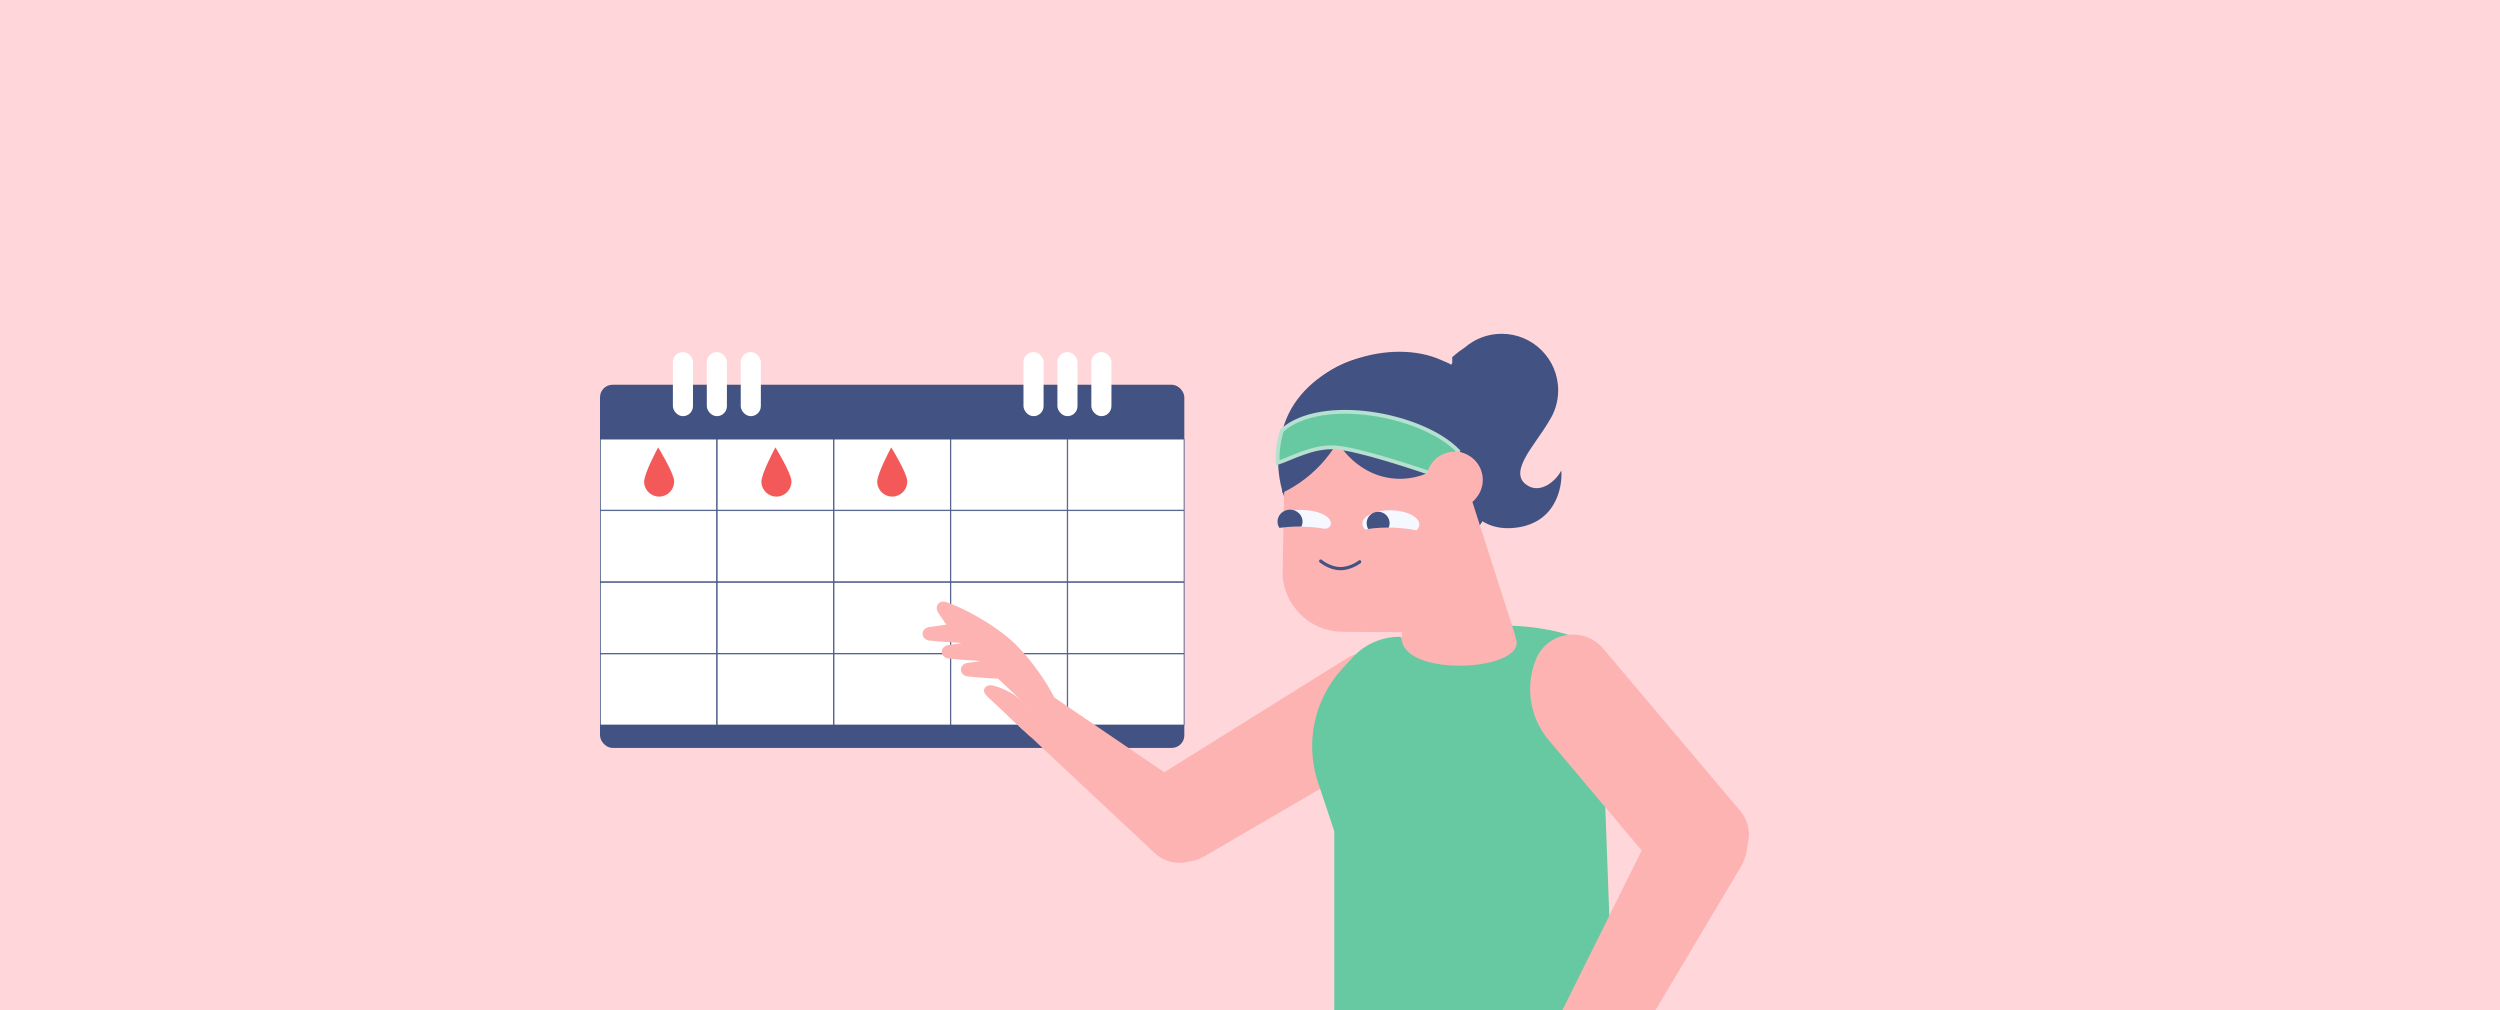 <?xml version="1.0" encoding="UTF-8"?>
<svg xmlns="http://www.w3.org/2000/svg" width="1200" height="485" viewBox="0 0 1200 485" fill="none">
  <rect x="0" y="0" width="1200" height="485" fill="#333333" stroke="none"/>
  <g clip-path="url(#clip0_1996_157)">
    <rect width="1200" height="485" fill="#FFD6D9"></rect>
    <rect x="288" y="184.68" width="280.476" height="174.318" rx="6.032" fill="#415283"></rect>
    <rect x="288.151" y="210.768" width="55.794" height="34.079" fill="white" stroke="#415283" stroke-width="0.302"></rect>
    <rect x="344.245" y="210.768" width="55.794" height="34.079" fill="white" stroke="#415283" stroke-width="0.302"></rect>
    <rect x="400.342" y="210.768" width="55.794" height="34.079" fill="white" stroke="#415283" stroke-width="0.302"></rect>
    <rect x="456.436" y="210.768" width="55.794" height="34.079" fill="white" stroke="#415283" stroke-width="0.302"></rect>
    <rect x="512.534" y="210.768" width="55.794" height="34.079" fill="white" stroke="#415283" stroke-width="0.302"></rect>
    <rect x="288.151" y="245.151" width="55.794" height="34.079" fill="white" stroke="#415283" stroke-width="0.302"></rect>
    <rect x="344.245" y="245.151" width="55.794" height="34.079" fill="white" stroke="#415283" stroke-width="0.302"></rect>
    <rect x="400.342" y="245.151" width="55.794" height="34.079" fill="white" stroke="#415283" stroke-width="0.302"></rect>
    <rect x="456.436" y="245.151" width="55.794" height="34.079" fill="white" stroke="#415283" stroke-width="0.302"></rect>
    <rect x="512.534" y="245.151" width="55.794" height="34.079" fill="white" stroke="#415283" stroke-width="0.302"></rect>
    <rect x="288.151" y="279.534" width="55.794" height="34.079" fill="white" stroke="#415283" stroke-width="0.302"></rect>
    <rect x="344.245" y="279.534" width="55.794" height="34.079" fill="white" stroke="#415283" stroke-width="0.302"></rect>
    <rect x="400.342" y="279.534" width="55.794" height="34.079" fill="white" stroke="#415283" stroke-width="0.302"></rect>
    <rect x="456.436" y="279.534" width="55.794" height="34.079" fill="white" stroke="#415283" stroke-width="0.302"></rect>
    <rect x="512.534" y="279.534" width="55.794" height="34.079" fill="white" stroke="#415283" stroke-width="0.302"></rect>
    <rect x="288.151" y="313.909" width="55.794" height="34.079" fill="white" stroke="#415283" stroke-width="0.302"></rect>
    <rect x="344.245" y="313.909" width="55.794" height="34.079" fill="white" stroke="#415283" stroke-width="0.302"></rect>
    <rect x="400.342" y="313.909" width="55.794" height="34.079" fill="white" stroke="#415283" stroke-width="0.302"></rect>
    <rect x="456.436" y="313.909" width="55.794" height="34.079" fill="white" stroke="#415283" stroke-width="0.302"></rect>
    <rect x="512.534" y="313.909" width="55.794" height="34.079" fill="white" stroke="#415283" stroke-width="0.302"></rect>
    <rect x="322.984" y="169" width="9.651" height="30.762" rx="4.825" fill="white"></rect>
    <rect x="339.27" y="169" width="9.651" height="30.762" rx="4.825" fill="white"></rect>
    <rect x="355.555" y="169" width="9.651" height="30.762" rx="4.825" fill="white"></rect>
    <rect x="491.27" y="169" width="9.651" height="30.762" rx="4.825" fill="white"></rect>
    <rect x="507.555" y="169" width="9.651" height="30.762" rx="4.825" fill="white"></rect>
    <rect x="523.84" y="169" width="9.651" height="30.762" rx="4.825" fill="white"></rect>
    <path d="M316.586 238.365C312.606 238.482 309.285 235.344 309.168 231.364C309.051 227.384 315.906 214.744 315.906 214.744C315.906 214.744 323.473 226.971 323.589 230.951C323.706 234.932 320.569 238.252 316.586 238.365Z" fill="#F45959"></path>
    <path d="M372.883 238.365C368.903 238.482 365.582 235.344 365.465 231.364C365.348 227.384 372.203 214.744 372.203 214.744C372.203 214.744 379.77 226.971 379.886 230.951C380.003 234.932 376.866 238.252 372.883 238.365Z" fill="#F45959"></path>
    <path d="M428.477 238.365C424.496 238.482 421.176 235.344 421.059 231.364C420.942 227.384 427.797 214.744 427.797 214.744C427.797 214.744 435.363 226.971 435.48 230.951C435.597 234.932 432.46 238.252 428.477 238.365Z" fill="#F45959"></path>
    <path d="M445.99 300.974C444.211 301.237 442.783 302.535 442.847 304.332C442.911 306.129 444.415 307.296 446.205 307.475C454.196 308.311 459.247 308.487 462.845 308.577C465.541 308.644 467.877 306.23 467.792 303.533C467.706 300.836 465.164 298.497 462.486 298.815C458.916 299.248 453.922 299.802 445.99 300.974Z" fill="#FCB3B2"></path>
    <path d="M455.251 289.825C453.923 288.614 452.015 288.326 450.659 289.507C449.304 290.689 449.349 292.589 450.34 294.1C454.746 300.825 457.803 304.844 460.008 307.687C461.66 309.819 465.007 310.103 467.043 308.332C469.079 306.561 469.282 303.113 467.342 301.239C464.763 298.747 461.176 295.229 455.251 289.825Z" fill="#FCB3B2"></path>
    <path d="M459.253 300.339C458.814 300.807 458.472 301.356 458.245 301.956C458.019 302.556 457.912 303.195 457.933 303.836C457.953 304.477 458.1 305.108 458.364 305.692C458.628 306.276 459.004 306.803 459.472 307.242L459.465 307.249L476.134 322.894L476.142 322.886C476.607 323.338 477.157 323.694 477.761 323.931C478.365 324.169 479.01 324.284 479.659 324.269C480.307 324.254 480.947 324.111 481.539 323.846C482.131 323.582 482.665 323.202 483.109 322.729C483.553 322.256 483.899 321.699 484.125 321.091C484.351 320.483 484.454 319.836 484.428 319.187C484.401 318.539 484.246 317.903 483.971 317.315C483.695 316.728 483.306 316.201 482.825 315.766L466.157 300.119C465.689 299.68 465.139 299.338 464.539 299.111C463.939 298.885 463.3 298.779 462.659 298.799C462.018 298.82 461.387 298.966 460.803 299.23C460.218 299.495 459.692 299.871 459.253 300.339V300.339Z" fill="#FCB3B2"></path>
    <path d="M455.216 309.607C453.438 309.87 452.008 311.167 452.073 312.965C452.139 314.763 453.641 315.928 455.431 316.108C463.423 316.944 468.473 317.12 472.072 317.21C474.768 317.277 477.104 314.862 477.018 312.166C476.932 309.469 474.39 307.13 471.713 307.447C468.142 307.88 463.148 308.435 455.216 309.607Z" fill="#FCB3B2"></path>
    <path d="M468.479 308.973C468.04 309.44 467.697 309.99 467.47 310.59C467.244 311.189 467.137 311.828 467.158 312.469C467.178 313.11 467.324 313.741 467.588 314.325C467.852 314.909 468.229 315.436 468.697 315.875L468.69 315.882L485.357 331.527L485.365 331.519C485.83 331.971 486.38 332.327 486.984 332.564C487.588 332.802 488.233 332.916 488.881 332.902C489.53 332.887 490.169 332.743 490.762 332.479C491.354 332.215 491.888 331.835 492.332 331.362C492.776 330.888 493.121 330.332 493.348 329.724C493.574 329.116 493.677 328.469 493.65 327.82C493.624 327.172 493.469 326.536 493.193 325.948C492.918 325.36 492.529 324.834 492.047 324.398L475.379 308.752C474.435 307.867 473.177 307.393 471.883 307.434C470.59 307.476 469.365 308.029 468.479 308.973V308.973Z" fill="#FCB3B2"></path>
    <path d="M464.384 318.193C462.606 318.456 461.176 319.753 461.241 321.551C461.307 323.349 462.809 324.514 464.599 324.693C472.591 325.53 477.641 325.706 481.24 325.796C483.936 325.863 486.272 323.448 486.186 320.752C486.1 318.055 483.558 315.716 480.881 316.033C477.31 316.466 472.316 317.021 464.384 318.193Z" fill="#FCB3B2"></path>
    <path d="M477.647 317.558C477.209 318.025 476.866 318.575 476.639 319.175C476.413 319.774 476.306 320.413 476.327 321.054C476.347 321.695 476.493 322.325 476.757 322.91C477.021 323.494 477.398 324.021 477.865 324.46L477.858 324.467L494.529 340.113L494.537 340.105C495.002 340.557 495.552 340.913 496.156 341.15C496.76 341.388 497.405 341.502 498.053 341.488C498.702 341.473 499.341 341.329 499.934 341.065C500.526 340.8 501.06 340.421 501.504 339.947C501.948 339.474 502.293 338.918 502.52 338.31C502.746 337.702 502.849 337.054 502.822 336.406C502.796 335.758 502.64 335.121 502.365 334.534C502.09 333.946 501.7 333.42 501.219 332.984L484.551 317.338C484.084 316.899 483.534 316.557 482.934 316.33C482.334 316.103 481.695 315.997 481.054 316.018C480.413 316.038 479.782 316.185 479.197 316.449C478.613 316.713 478.086 317.09 477.647 317.558V317.558Z" fill="#FCB3B2"></path>
    <path d="M482.585 322.183C482.146 322.65 481.803 323.2 481.576 323.799C481.35 324.399 481.243 325.038 481.263 325.679C481.284 326.32 481.43 326.951 481.694 327.535C481.958 328.119 482.335 328.646 482.803 329.085L482.796 329.092L499.466 344.738L499.474 344.73C499.939 345.182 500.489 345.538 501.093 345.775C501.697 346.013 502.342 346.127 502.991 346.113C503.639 346.098 504.279 345.954 504.871 345.69C505.464 345.425 505.997 345.046 506.441 344.572C506.885 344.099 507.231 343.543 507.457 342.935C507.683 342.327 507.786 341.679 507.76 341.031C507.733 340.383 507.578 339.746 507.303 339.159C507.027 338.571 506.638 338.045 506.157 337.609L489.489 321.963C489.021 321.524 488.471 321.182 487.871 320.955C487.271 320.728 486.632 320.622 485.991 320.643C485.35 320.663 484.719 320.81 484.135 321.074C483.55 321.338 483.024 321.715 482.585 322.183V322.183Z" fill="#FCB3B2"></path>
    <path d="M473.861 334.274C480.072 340.088 480.739 340.712 484.142 343.897L484.29 344.035L484.304 344.049L484.296 344.057L490.552 349.897C491.498 350.782 492.756 351.255 494.05 351.212C495.345 351.169 496.569 350.614 497.454 349.669C499.297 347.699 499.307 344.489 497.338 342.646C497.338 342.646 491.056 336.766 490.893 336.613C486.896 333.192 483.208 331.168 478.306 329.525C476.596 328.949 474.276 328.473 473.052 329.782C471.827 331.09 472.174 332.695 473.861 334.274Z" fill="#FCB3B2"></path>
    <path d="M506.222 337.662C510.152 341.34 510.942 348.258 507.262 352.189C505.495 354.076 503.051 355.184 500.467 355.269C497.884 355.354 495.372 354.41 493.484 352.643L483.708 343.493L506.222 337.662Z" fill="#FCB3B2"></path>
    <path d="M487.749 309.573C495.296 317.03 505.787 331.33 508.926 341.898L453.49 288.834C461.801 291.336 478.12 300.06 487.749 309.573Z" fill="#FCB3B2"></path>
    <path d="M640.462 485.017C645.552 436.921 739.095 485.016 739.095 485.016L762.033 604.682C763.88 614.316 767.15 623.621 771.735 632.293L843.247 767.543H755.598C755.598 767.543 628.569 597.375 640.462 485.017Z" fill="#B6E0CF"></path>
    <path d="M764.07 484.367L679.66 598.479C673.064 607.395 668.204 617.472 665.332 628.185L630.723 757.306" stroke="#67C9A1" stroke-width="7.372"></path>
    <path d="M690.414 302.855C705.28 300.109 740.362 297.455 761.768 308.805L715.834 319.332L690.414 302.855Z" fill="#67C9A1" stroke="#67C9A1" stroke-width="0.614"></path>
    <path d="M487.473 346.909L501.815 331.896L575.951 382.336C582.991 387.125 585.537 396.302 581.97 404.034C576.993 414.82 562.916 417.57 554.246 409.45L487.473 346.909Z" fill="#FCB3B2"></path>
    <path d="M720.81 160.219C714.087 160.219 707.936 162.666 703.197 166.718C701.22 168.019 699.182 169.568 697.084 171.39V174.198C694.925 178.09 693.693 182.568 693.693 187.334C693.693 194.263 696.295 200.584 700.571 205.377C699.989 206.378 699.433 207.424 698.929 208.524C693.855 219.595 698.929 254.886 725.22 253.502C746.252 252.395 750.126 234.588 749.434 225.823C746.796 230.945 739.791 236.708 733.69 233.318C722.836 227.288 736.932 213.656 743.491 202.195C746.293 197.927 747.925 192.821 747.925 187.334C747.925 172.359 735.785 160.219 720.81 160.219Z" fill="#415283"></path>
    <path d="M646.986 270.655C674.327 281.635 705.391 268.372 716.371 241.031C727.35 213.691 719.393 183.914 692.053 172.935C667.858 161.862 628.342 173.931 617.363 201.271C606.383 228.611 619.646 259.676 646.986 270.655Z" fill="#415283"></path>
    <path d="M616.775 213.405L616.656 223.264L615.639 275.868C615.928 282.596 618.774 289.234 623.815 294.478C629.096 299.972 636.312 303.122 643.937 303.235L643.867 303.234L673.036 303.482L671.33 321.701L733.022 322.894L706.716 240.796L706.966 240.556C712.072 235.193 712.235 226.793 707.339 221.236C703.057 216.341 696.145 215.071 690.52 217.679L673.7 199.127L668.169 193.286C664.465 189.446 659.799 186.666 654.656 185.237C649.512 183.807 644.08 183.779 638.922 185.156C633.765 186.533 629.07 189.264 625.327 193.066C621.584 196.868 618.929 201.601 617.638 206.775C617.109 208.947 616.82 211.17 616.775 213.405Z" fill="#FCB3B2"></path>
    <path d="M667.733 244.929C675.287 245.075 681.354 248.149 681.283 251.796C681.258 253.108 680.44 254.311 679.055 255.312C675.722 254.631 671.78 254.189 667.555 254.107C663.327 254.026 659.377 254.314 656.028 254.876C654.676 253.82 653.902 252.582 653.927 251.267C653.998 247.62 660.179 244.782 667.733 244.929Z" fill="#F6F8FF"></path>
    <path d="M661.607 245.653C664.648 245.712 667.066 248.224 667.007 251.263C666.948 254.302 664.435 256.718 661.395 256.659C658.354 256.6 655.937 254.089 655.995 251.05C656.054 248.011 658.567 245.595 661.607 245.653Z" fill="#415283"></path>
    <path d="M667.573 253.234C655.518 253.001 645.724 255.767 645.655 259.358C645.585 262.949 655.323 266.093 667.32 266.325C674.043 266.455 680.089 265.644 684.116 264.274L684.278 255.875C680.306 254.407 674.296 253.364 667.573 253.234Z" fill="#FCB3B2"></path>
    <path d="M577.411 411.413C568.102 416.837 556.355 410.482 555.8 399.724L554.554 375.549C554.486 374.244 555.132 373.005 556.241 372.313L646.761 315.819C653.922 311.349 663.374 313.977 667.201 321.501L675.79 338.389C679.248 345.187 676.799 353.502 670.21 357.342L577.411 411.413Z" fill="#FCB3B2"></path>
    <path d="M652.649 269.667C652.649 269.667 648.391 273.036 643.221 272.936C638.05 272.836 633.918 269.305 633.918 269.305" stroke="#415283" stroke-width="1.544" stroke-miterlimit="10" stroke-linecap="round"></path>
    <path d="M706.204 518.159H695.778C672.744 518.159 651.54 505.608 640.459 485.414V399.301C640.459 399.077 640.423 398.855 640.352 398.643L632.671 375.665C626.299 356.6 630.808 335.578 644.44 320.804L649.353 315.479C655.137 309.21 663.278 305.645 671.807 305.645C672.337 305.645 672.755 306.104 672.787 306.633C673.955 325.811 735.227 322.048 727.321 305.645C747.484 299.694 767.851 314.343 768.625 335.352L774.555 496.351L737.341 511.912C727.479 516.036 716.895 518.159 706.204 518.159Z" fill="#67C9A1"></path>
    <path d="M653.512 171.703C652.739 171.878 651.969 172.072 651.203 172.286C642.838 174.621 635.243 179.181 629.207 185.492C623.171 191.803 618.915 199.634 616.88 208.172C616.048 211.756 615.606 215.422 615.561 219.103L615.491 235.343L615.476 236.575C623.309 232.824 630.305 227.428 635.986 220.713C643.089 212.318 647.888 202.161 649.898 191.272L653.512 171.703Z" fill="#415283"></path>
    <path d="M634.984 189.841C639.027 186.353 643.931 184.009 649.187 183.055C654.444 182.1 659.861 182.57 664.875 184.413C669.89 186.257 674.318 189.408 677.701 193.539L682.744 199.815L697.304 218.762C689.731 226.34 679.784 230.59 669.259 229.713C650.634 228.16 636.451 211.073 634.884 189.928C634.918 189.899 634.951 189.87 634.984 189.841Z" fill="#415283"></path>
    <path d="M618.89 245.513C618.352 245.504 617.816 245.567 617.299 245.701C619.838 245.007 622.48 244.691 625.127 244.765C632.757 244.913 638.885 247.801 638.819 251.22C638.822 251.27 638.821 251.321 638.816 251.371C638.785 251.74 638.669 252.099 638.478 252.423C638.286 252.748 638.023 253.031 637.705 253.254C637.386 253.477 637.021 253.635 636.632 253.719C636.242 253.802 635.838 253.808 635.446 253.736C631.986 253.168 628.484 252.854 624.972 252.799L623.871 252.777C624.173 252.151 624.335 251.474 624.349 250.788C624.377 249.42 623.818 248.096 622.794 247.107C621.771 246.118 620.366 245.545 618.89 245.513V245.513Z" fill="#F6F8FF"></path>
    <path d="M617.118 245.007C617.282 244.949 617.446 244.899 617.616 244.855C618.713 244.566 619.873 244.581 620.962 244.897C622.051 245.214 623.023 245.82 623.766 246.644C624.509 247.468 624.992 248.476 625.158 249.55C625.324 250.625 625.167 251.722 624.705 252.714C621.313 252.686 617.924 252.891 614.565 253.329C614.406 253.353 614.244 253.363 614.083 253.36C613.624 252.637 613.337 251.827 613.242 250.987C613.148 250.147 613.249 249.298 613.539 248.5C613.828 247.703 614.298 246.976 614.915 246.372C615.533 245.768 616.282 245.302 617.111 245.007L617.118 245.007Z" fill="#415283"></path>
    <path d="M699.847 216.401C682.624 198.768 634.398 189.83 615.371 206.561L615.26 206.911C613.706 211.832 613.049 216.992 613.32 222.146C619.471 220.232 629.97 214.105 640.796 214.761C651.622 215.417 679.48 224.603 692.056 229.114L699.847 216.401Z" fill="#67C9A1" stroke="#B6E0CF" stroke-width="1.843"></path>
    <circle cx="698.205" cy="230.345" r="13.533" fill="#FCB3B2"></circle>
    <path d="M743.403 355.296C734.32 344.528 731.94 329.618 737.22 316.558C742.617 303.205 760.277 300.381 769.569 311.385L835.422 389.369C841.532 396.603 840.647 407.414 833.443 413.56L822.825 422.617C815.568 428.808 804.658 427.913 798.507 420.621L743.403 355.296Z" fill="#FCB3B2"></path>
    <path d="M776.341 515.557L743.246 498.372L795.044 394.092C800.569 382.969 813.906 378.214 825.222 383.331C837.769 389.006 842.586 404.336 835.539 416.168L776.341 515.557Z" fill="#FCB3B2"></path>
  </g>
  <defs>
    <clipPath id="clip0_1996_157">
      <rect width="1200" height="485" fill="white"></rect>
    </clipPath>
  </defs>
</svg>
